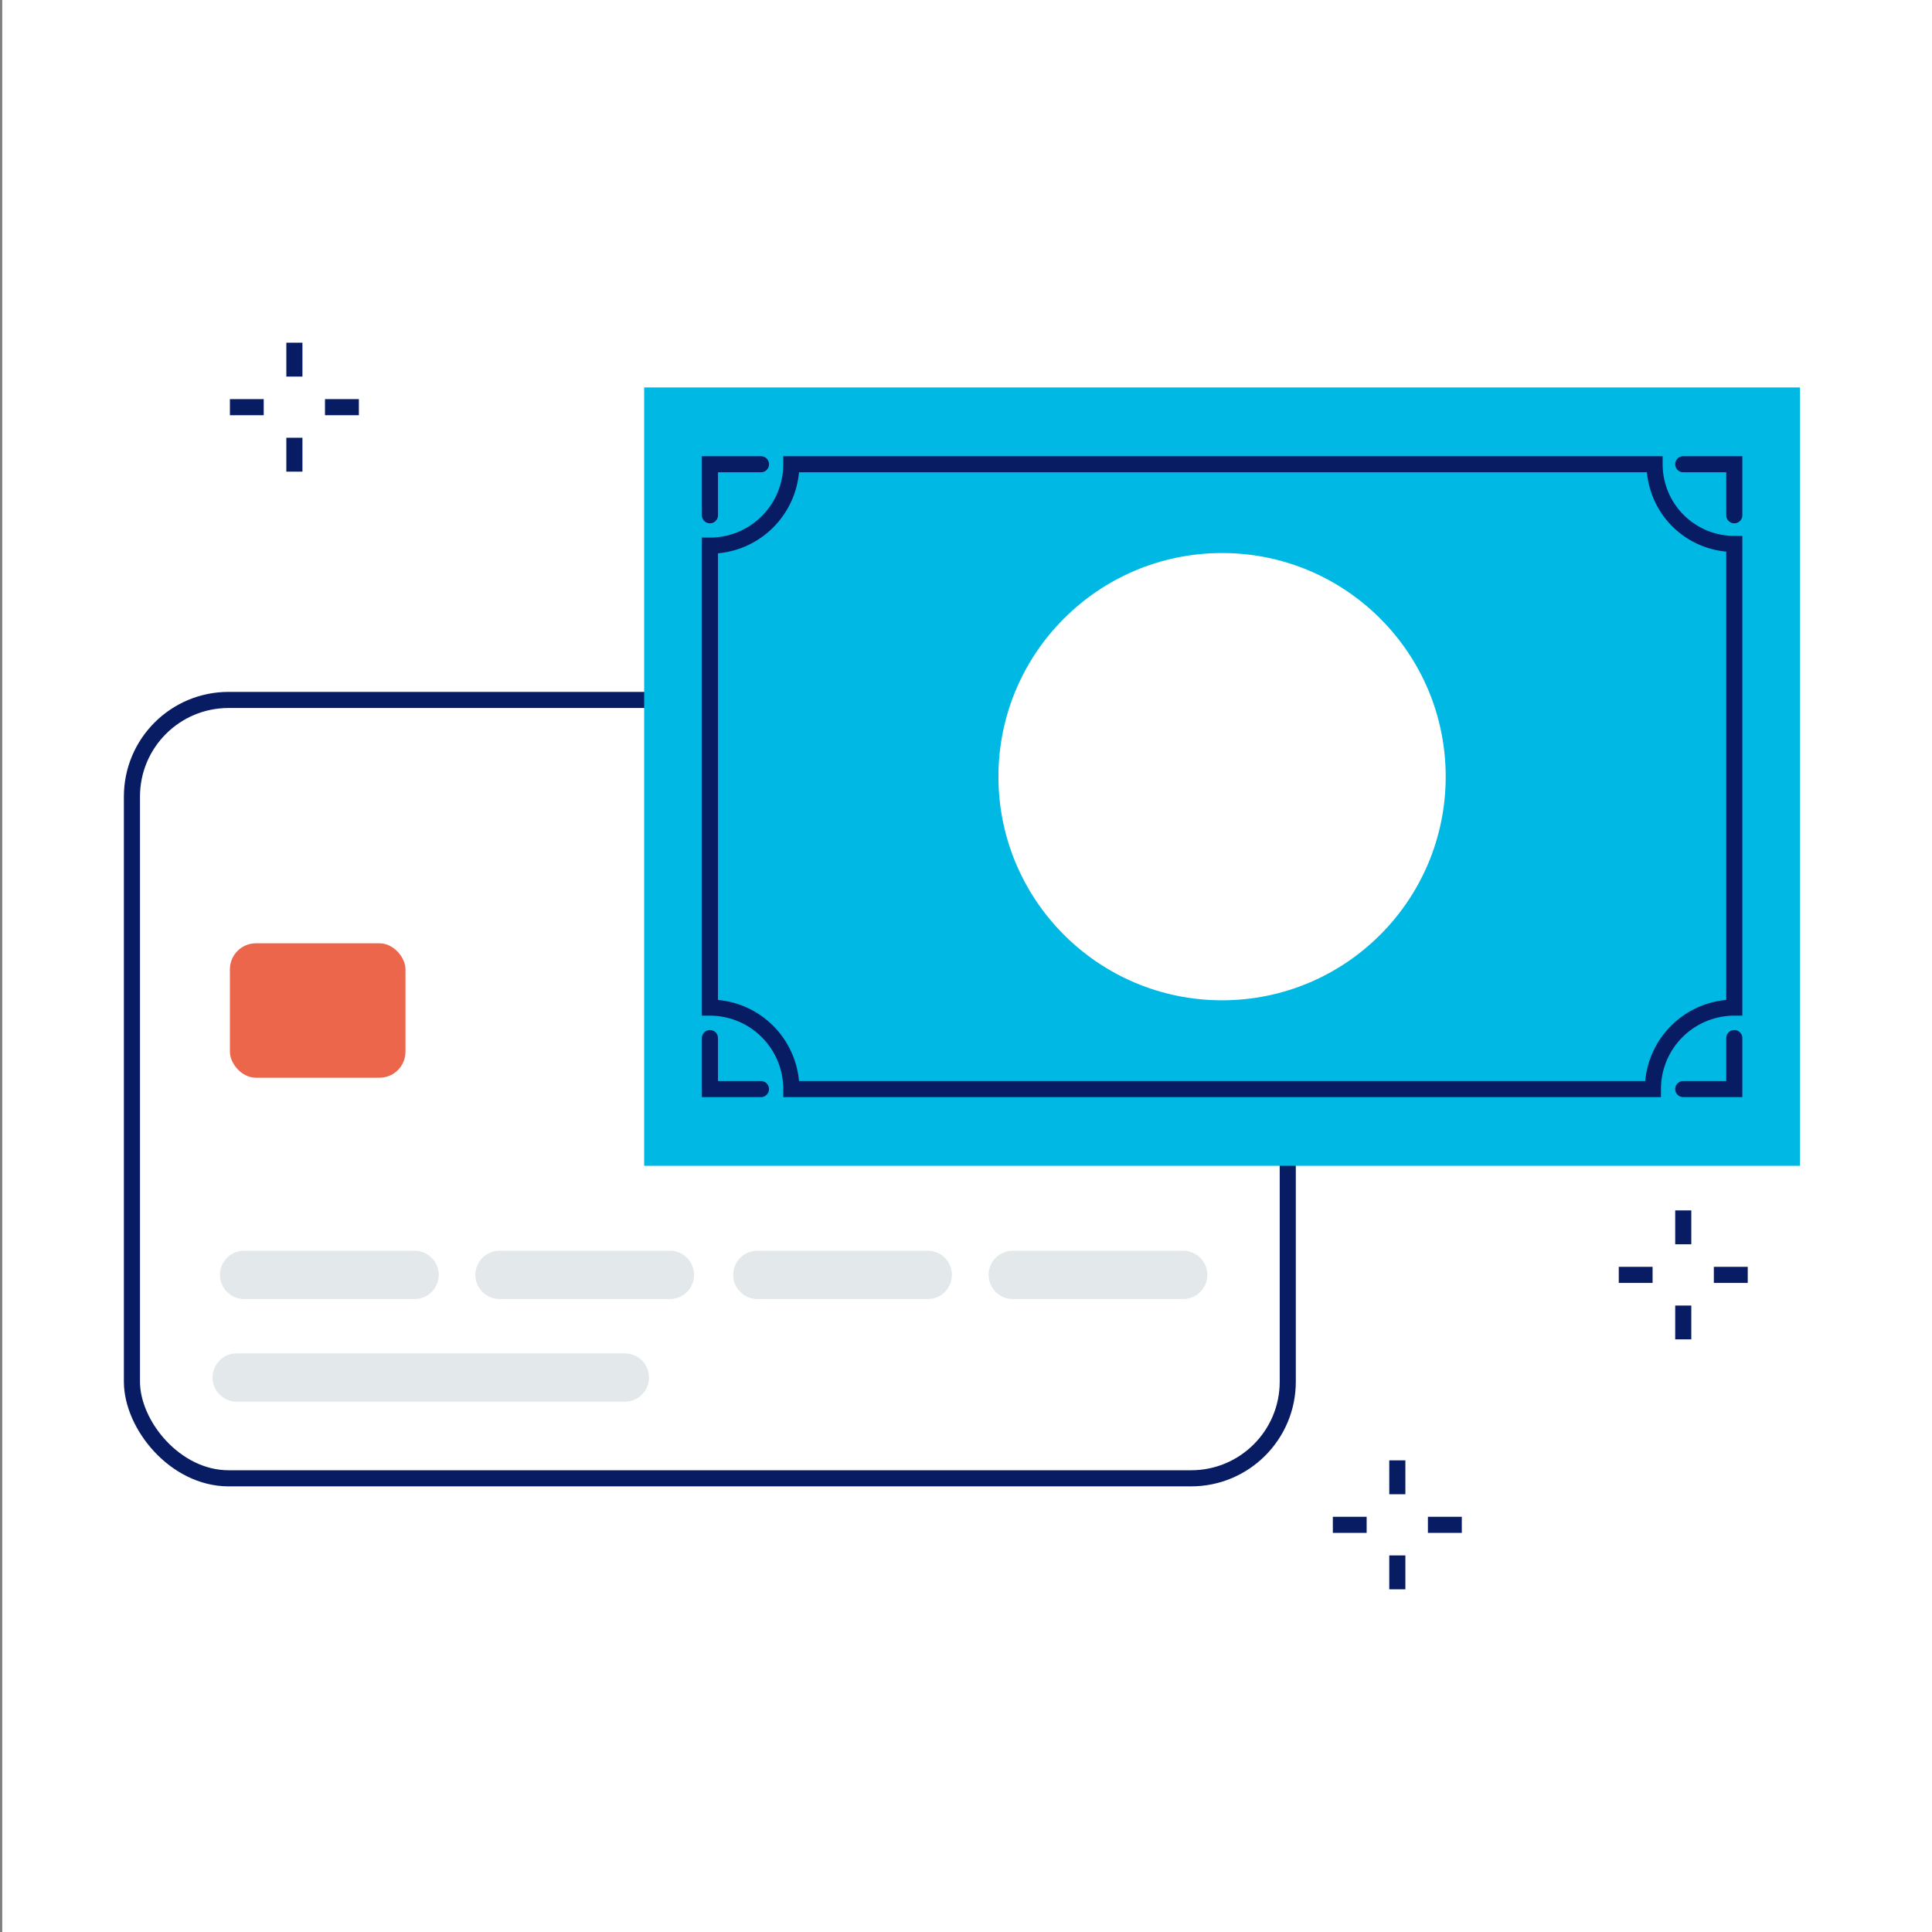 <svg xmlns="http://www.w3.org/2000/svg" viewBox="0 0 240 240"><rect x="0" y="0" width="240" height="240" fill="#808080" stroke="none"/><defs><style>.cls-1{fill:#fff;}.cls-2,.cls-4,.cls-6{fill:none;stroke-miterlimit:10;}.cls-2,.cls-6{stroke:#081c63;stroke-width:2px;}.cls-2,.cls-4{stroke-linecap:round;}.cls-3{fill:#eb664a;}.cls-4{stroke:#e3e8eb;stroke-width:6px;}.cls-5{fill:#00b8e4;}.cls-6{stroke-dasharray:24 2 8 7 2 5;}</style></defs><title>icons</title><g id="Layer_2" data-name="Layer 2"><rect class="cls-1" x="0.28" width="240" height="240"/><rect class="cls-2" x="16.39" y="86.95" width="143.58" height="96.69" rx="12"/><rect class="cls-3" x="28.56" y="117.18" width="21.81" height="16.7" rx="3.23"/><line class="cls-4" x1="30.32" y1="158.37" x2="51.5" y2="158.37"/><line class="cls-4" x1="62.05" y1="158.37" x2="83.22" y2="158.37"/><line class="cls-4" x1="94.08" y1="158.37" x2="115.25" y2="158.37"/><line class="cls-4" x1="125.81" y1="158.37" x2="146.98" y2="158.37"/><line class="cls-4" x1="29.4" y1="171.12" x2="77.62" y2="171.12"/><rect class="cls-5" x="80.02" y="48.13" width="143.58" height="96.69"/><path class="cls-2" d="M205.33,135.29H98.3a10.12,10.12,0,0,0-10.11-10.12V67.78A10.11,10.11,0,0,0,98.3,57.67H205.54a9.9,9.9,0,0,0,9.9,9.9v57.6A10.12,10.12,0,0,0,205.33,135.29Z"/><polyline class="cls-2" points="94.53 57.67 88.19 57.67 88.19 64.01"/><polyline class="cls-2" points="215.44 64.01 215.44 57.67 209.1 57.67"/><polyline class="cls-2" points="209.1 135.29 215.44 135.29 215.44 128.95"/><polyline class="cls-2" points="88.19 128.95 88.19 135.29 94.53 135.29"/><circle class="cls-1" cx="151.81" cy="96.48" r="27.78"/><line class="cls-6" x1="36.57" y1="42.57" x2="36.57" y2="46.78"/><line class="cls-6" x1="36.57" y1="54.38" x2="36.57" y2="58.59"/><line class="cls-6" x1="44.58" y1="50.58" x2="40.37" y2="50.58"/><line class="cls-6" x1="32.76" y1="50.58" x2="28.56" y2="50.58"/><line class="cls-6" x1="209.1" y1="150.36" x2="209.1" y2="154.57"/><line class="cls-6" x1="209.1" y1="162.18" x2="209.1" y2="166.38"/><line class="cls-6" x1="217.11" y1="158.37" x2="212.9" y2="158.37"/><line class="cls-6" x1="205.29" y1="158.37" x2="201.09" y2="158.37"/><line class="cls-6" x1="173.58" y1="181.41" x2="173.58" y2="185.62"/><line class="cls-6" x1="173.58" y1="193.22" x2="173.58" y2="197.43"/><line class="cls-6" x1="181.59" y1="189.42" x2="177.38" y2="189.42"/><line class="cls-6" x1="169.77" y1="189.42" x2="165.57" y2="189.42"/></g></svg>
